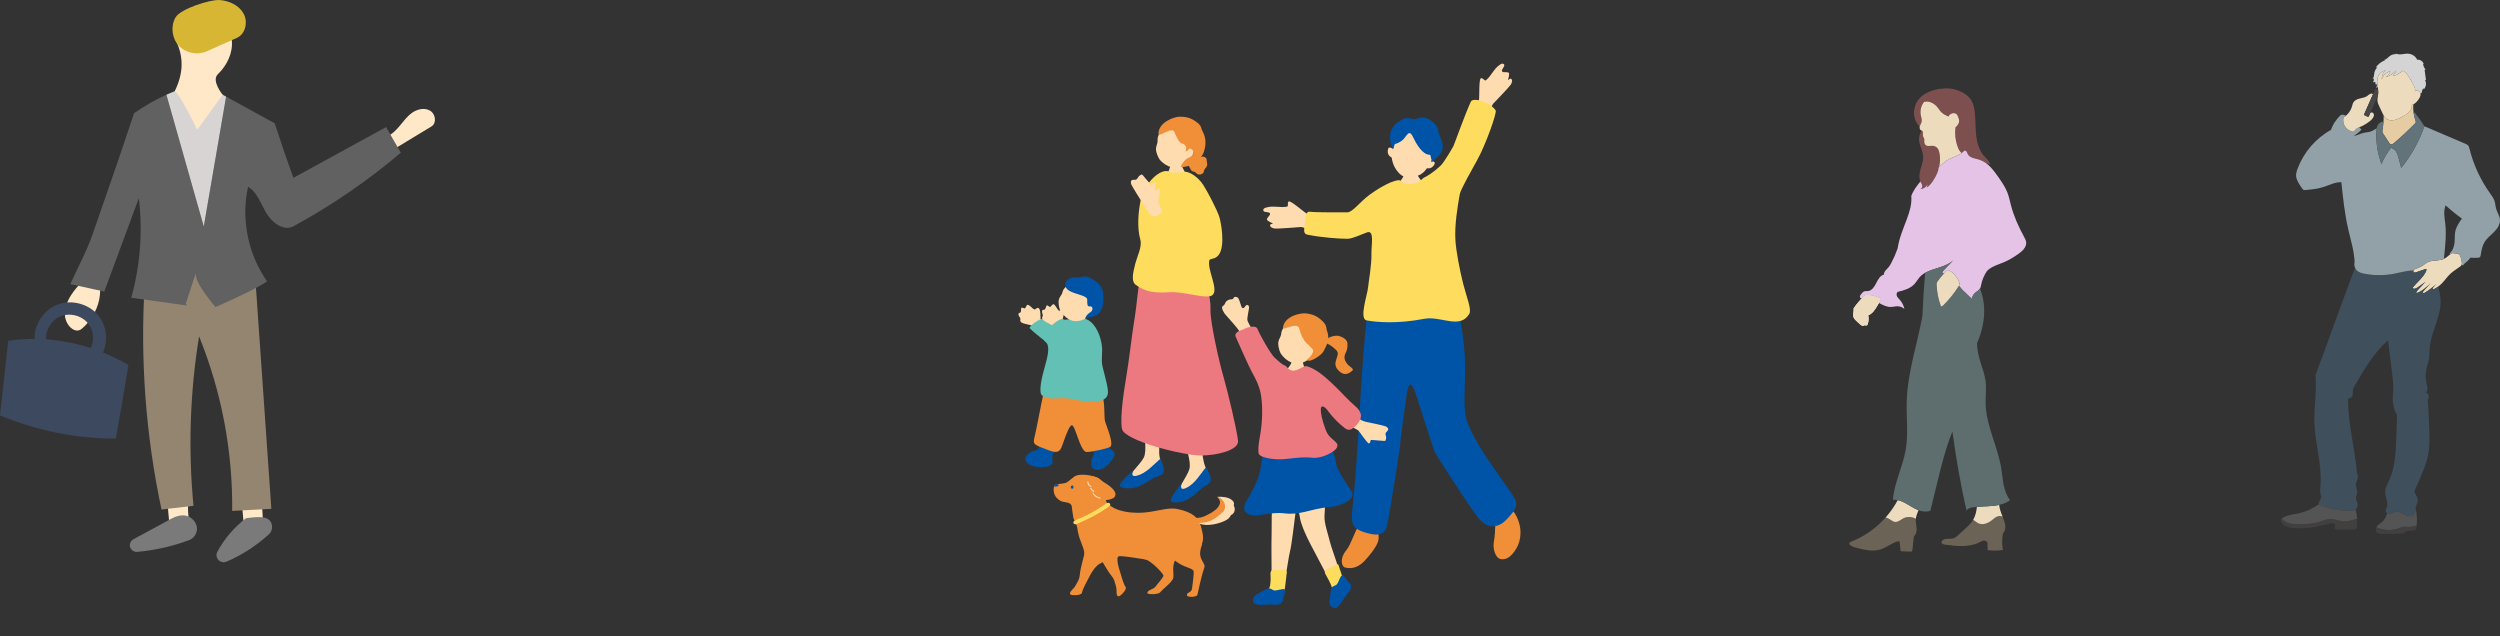 <svg width="707" height="180" viewBox="0 0 707 180" fill="none" xmlns="http://www.w3.org/2000/svg">
<rect x="0" y="0" width="707" height="180" fill="#333333" stroke="none"/>
<g clip-path="url(#clip0_324_222)">
<path d="M548.14 47.796C548.73 46.233 548.757 44.749 548.48 43.326C548.377 42.791 548.217 42.243 547.853 41.841C547.496 41.45 546.966 41.246 546.439 41.239C545.811 41.229 545.104 41.453 544.607 41.062C544.23 40.762 544.147 40.218 544.177 39.731C544.187 39.567 544.207 39.397 544.163 39.24C544.113 39.057 543.983 38.903 543.903 38.73C543.723 38.335 543.813 37.872 543.79 37.436C543.783 37.303 543.76 37.16 543.673 37.065C543.59 36.973 543.47 36.939 543.353 36.895C543.129 37.559 542.819 38.202 542.729 38.897C542.489 40.718 543.777 42.403 543.877 44.238C543.943 45.447 543.49 46.614 543.149 47.775C542.812 48.936 542.592 50.23 543.099 51.326C543.289 51.738 543.58 52.119 543.623 52.572C543.66 52.95 543.393 53.382 543.056 53.426C543.877 53.467 544.711 52.957 545.028 52.18C545.084 52.49 545.014 52.821 544.834 53.076C546.879 51.83 548.467 47.687 548.137 47.799L548.14 47.796Z" fill="#7D504F"/>
<path d="M543.056 53.423C542.989 53.423 542.923 53.423 542.856 53.409C542.926 53.432 542.989 53.432 543.056 53.423Z" fill="#EDDBBE"/>
<path d="M542.933 35.656C542.949 35.601 542.969 35.55 542.989 35.499C543.116 35.176 543.303 34.87 543.396 34.536C543.406 34.495 543.42 34.458 543.426 34.417C543.553 33.797 543.31 33.174 543.193 32.554C542.949 31.258 543.296 29.858 544.117 28.834C544.2 28.806 544.287 28.786 544.374 28.769C544.404 28.762 544.434 28.762 544.464 28.755C544.521 28.745 544.577 28.735 544.631 28.731C544.674 28.728 544.714 28.728 544.757 28.725C544.801 28.725 544.844 28.718 544.891 28.718C544.941 28.718 544.988 28.721 545.038 28.725C545.074 28.725 545.111 28.725 545.151 28.731C545.205 28.735 545.261 28.745 545.315 28.752C545.348 28.755 545.378 28.759 545.411 28.765C545.471 28.776 545.531 28.789 545.591 28.803C545.618 28.81 545.645 28.813 545.668 28.82C545.735 28.837 545.798 28.857 545.862 28.878C545.882 28.885 545.902 28.888 545.922 28.895C545.992 28.919 546.059 28.946 546.129 28.973C546.142 28.98 546.159 28.983 546.172 28.99C546.245 29.021 546.319 29.055 546.389 29.092C546.399 29.096 546.405 29.099 546.415 29.106C546.492 29.143 546.566 29.188 546.642 29.232C546.646 29.232 546.652 29.235 546.656 29.239C546.732 29.286 546.812 29.334 546.886 29.389C547.27 29.654 547.626 29.984 547.93 30.359C547.943 30.376 547.957 30.389 547.97 30.406C548.284 30.805 548.547 31.251 548.894 31.618C549.471 32.234 550.249 32.602 551.009 32.96C551.289 32.333 551.983 31.925 552.657 32C552.911 32.027 553.164 32.122 553.348 32.303C553.511 32.463 553.605 32.681 553.695 32.892C553.908 33.392 554.108 33.933 554.025 34.471C553.925 35.104 553.454 35.598 553.004 36.047C552.784 37.733 552.961 39.445 553.461 41.048C553.665 41.702 553.928 42.349 554.359 42.877C554.479 43.026 554.615 43.159 554.759 43.288C554.912 43.169 555.059 43.043 555.196 42.9C555.329 42.761 555.473 42.601 555.663 42.574C556.1 42.509 556.28 43.105 556.47 43.51C557.007 44.657 558.515 44.773 559.709 45.137C560.48 45.372 561.174 45.76 561.808 46.243C562.168 46.237 562.532 46.301 562.865 46.444C562.518 45.467 561.661 44.793 561 44.007C559.673 42.427 559.092 40.323 558.862 38.257C558.629 36.19 558.709 34.097 558.502 32.023C558.365 30.631 558.078 29.201 557.281 28.064C556.564 27.039 555.483 26.335 554.352 25.834C552.731 25.119 550.879 24.813 549.154 25.099C548.611 25.099 548.063 25.17 547.526 25.317C546.165 25.691 544.794 26.161 543.673 27.036C542.326 28.088 541.415 29.729 541.291 31.458C541.178 33.069 541.768 34.727 542.893 35.853C542.903 35.782 542.919 35.71 542.939 35.646L542.933 35.656Z" fill="#7D504F"/>
<path d="M543.243 36.844C543.386 36.919 543.563 36.939 543.673 37.062C543.76 37.16 543.783 37.3 543.79 37.433C543.813 37.868 543.72 38.331 543.903 38.726C543.983 38.9 544.113 39.05 544.163 39.237C544.207 39.397 544.187 39.564 544.177 39.727C544.147 40.214 544.23 40.759 544.607 41.058C545.104 41.45 545.811 41.225 546.439 41.235C546.962 41.246 547.493 41.45 547.853 41.838C548.217 42.236 548.377 42.784 548.48 43.322C548.757 44.745 548.73 46.23 548.14 47.792C548.207 47.612 548.267 47.431 548.32 47.254C549.241 46.413 550.155 45.569 551.222 45.001C552.38 44.384 553.731 44.078 554.759 43.292C554.615 43.162 554.482 43.029 554.358 42.88C553.928 42.352 553.664 41.705 553.461 41.052C552.961 39.452 552.784 37.736 553.004 36.05C553.451 35.601 553.925 35.108 554.025 34.474C554.111 33.936 553.908 33.395 553.694 32.895C553.604 32.684 553.508 32.466 553.347 32.306C553.164 32.125 552.91 32.03 552.657 32.003C551.986 31.931 551.289 32.336 551.009 32.963C550.252 32.605 549.471 32.238 548.894 31.622C548.547 31.25 548.287 30.808 547.97 30.41C546.996 29.177 545.481 28.415 544.117 28.83C543.296 29.851 542.949 31.254 543.193 32.551C543.309 33.17 543.553 33.797 543.426 34.413C543.336 34.852 543.066 35.227 542.932 35.652C542.799 36.078 542.852 36.636 543.243 36.844Z" fill="#EDDBBE"/>
<path d="M527.484 83.426C526.286 84.563 525.195 85.812 524.238 87.171C524.338 88.059 523.901 89.009 524.251 89.829C524.394 90.166 524.655 90.432 524.915 90.684C525.258 91.021 525.612 91.344 525.976 91.661C526.173 91.835 526.379 92.008 526.63 92.083C526.88 92.158 527.183 92.107 527.4 91.886C527.514 92.086 527.817 92.083 527.991 91.937C528.164 91.79 528.234 91.555 528.284 91.331C528.434 90.623 528.448 89.887 528.318 89.176C529.515 88.706 530.266 87.514 530.93 86.398C531.217 85.914 531.503 85.434 531.79 84.951C531.85 84.852 531.91 84.747 531.904 84.631C531.894 84.416 531.67 84.29 531.477 84.212C530.199 83.688 528.838 83.378 527.484 83.426Z" fill="#EDDBBE"/>
<path d="M527.484 83.426C526.286 84.563 525.195 85.812 524.238 87.171C524.338 88.059 523.901 89.009 524.251 89.829C524.394 90.166 524.655 90.432 524.915 90.684C525.258 91.021 525.612 91.344 525.976 91.661C526.173 91.835 526.379 92.008 526.63 92.083C526.88 92.158 527.183 92.107 527.4 91.886C527.514 92.086 527.817 92.083 527.991 91.937C528.164 91.79 528.234 91.555 528.284 91.331C528.434 90.623 528.448 89.887 528.318 89.176C529.515 88.706 530.266 87.514 530.93 86.398C531.217 85.914 531.503 85.434 531.79 84.951C531.85 84.852 531.91 84.747 531.904 84.631C531.894 84.416 531.67 84.29 531.477 84.212C530.199 83.688 528.838 83.378 527.484 83.426Z" fill="#EDDBBE"/>
<path d="M527.484 83.426C526.286 84.563 525.195 85.812 524.238 87.171C524.338 88.059 523.901 89.009 524.251 89.829C524.394 90.166 524.655 90.432 524.915 90.684C525.258 91.021 525.612 91.344 525.976 91.661C526.173 91.835 526.379 92.008 526.63 92.083C526.88 92.158 527.183 92.107 527.4 91.886C527.514 92.086 527.817 92.083 527.991 91.937C528.164 91.79 528.234 91.555 528.284 91.331C528.434 90.623 528.448 89.887 528.318 89.176C529.515 88.706 530.266 87.514 530.93 86.398C531.217 85.914 531.503 85.434 531.79 84.951C531.85 84.852 531.91 84.747 531.904 84.631C531.894 84.416 531.67 84.29 531.477 84.212C530.199 83.688 528.838 83.378 527.484 83.426Z" fill="#EDDBBE"/>
<path d="M554.132 80.423C554.148 80.355 554.162 80.29 554.162 80.219C554.162 80.287 554.145 80.355 554.132 80.423Z" fill="#EDDBBE"/>
<path d="M550.759 76.341C550.559 76.525 550.365 76.719 550.175 76.914C550.369 76.719 550.559 76.525 550.759 76.341Z" fill="#EDDBBE"/>
<path d="M566.335 146.1C565.901 145.926 565.417 145.889 564.97 146.025C564.313 146.226 563.799 146.74 563.255 147.169C562.195 148.007 560.74 148.568 559.516 148.01C558.969 147.761 558.528 147.315 558.018 147.002C557.978 147.07 557.941 147.135 557.898 147.2C557.467 147.864 556.904 148.425 556.337 148.973C555.436 149.842 554.512 150.686 553.571 151.506C553.274 151.765 552.967 152.027 552.604 152.177C551.546 152.609 550.155 152.044 549.314 152.831C549.171 152.967 549.051 153.151 549.057 153.351C549.074 153.791 549.611 153.964 550.038 154.022C553.331 154.465 556.85 154.873 559.819 153.358C560.186 153.171 560.547 152.953 560.954 152.899C561.357 152.841 561.828 152.994 561.998 153.375C562.081 153.559 562.084 153.77 562.084 153.974C562.084 154.512 562.091 155.05 562.094 155.585C563.532 155.758 564.993 155.741 566.425 155.534C566.128 154.032 566.158 152.463 566.415 150.9C566.822 150.43 567.072 149.821 567.115 149.198C567.155 148.609 567.012 148.02 566.832 147.462C566.685 147.006 566.511 146.556 566.335 146.11V146.1Z" fill="#6B6356"/>
<path d="M538.262 146.597C537.505 146.995 536.801 147.683 535.95 147.608C535.39 147.561 534.916 147.183 534.442 146.869C534.076 146.631 533.679 146.424 533.248 146.355C530.603 149.334 527.283 151.697 523.604 153.14C523.33 153.249 523.007 153.416 523 153.716C523 153.906 523.137 154.07 523.28 154.192C523.771 154.601 524.404 154.768 525.018 154.924C527.287 155.506 529.699 156.082 531.92 155.343C533.622 154.778 535.046 153.484 536.791 153.069C536.908 153.042 537.045 153.021 537.138 153.099C537.218 153.168 537.235 153.287 537.245 153.392C537.328 154.226 537.412 155.06 537.495 155.898C538.426 155.929 539.356 155.963 540.287 155.993C540.414 155.997 540.551 156 540.654 155.922C540.778 155.83 540.804 155.656 540.824 155.5C540.958 154.386 541.078 153.273 541.185 152.156C541.201 151.993 541.218 151.83 541.285 151.68C541.361 151.51 541.495 151.377 541.605 151.23C542.022 150.669 542.075 149.906 542.002 149.201C541.928 148.5 541.752 147.806 541.768 147.098C541.768 146.965 541.785 146.835 541.798 146.703C540.731 146.09 539.36 146.012 538.262 146.587V146.597Z" fill="#6B6356"/>
<path d="M540.554 143.281C539.326 142.546 538.042 141.719 536.681 141.429C535.734 143.203 534.576 144.861 533.245 146.359C533.675 146.424 534.072 146.631 534.439 146.873C534.913 147.183 535.387 147.561 535.947 147.612C536.798 147.687 537.498 146.999 538.259 146.601C539.353 146.025 540.728 146.104 541.795 146.716C541.898 145.875 542.239 145.079 542.542 144.272C541.848 144.013 541.175 143.656 540.551 143.281H540.554Z" fill="#EDDBBE"/>
<path d="M565.361 142.784C563.366 143.227 561.174 143.166 559.069 143.343C558.925 144.633 558.662 145.906 558.015 147.002C558.528 147.319 558.965 147.761 559.513 148.01C560.737 148.568 562.191 148.01 563.252 147.169C563.796 146.74 564.306 146.226 564.967 146.025C565.414 145.889 565.898 145.926 566.331 146.1C566.101 145.515 565.868 144.929 565.681 144.326C565.527 143.826 565.411 143.305 565.361 142.781V142.784Z" fill="#EDDBBE"/>
<path d="M572.983 68.45C572.917 67.898 572.64 67.401 572.376 66.915C570.845 64.116 569.521 61.178 568.707 58.08C568.386 56.858 568.143 55.609 567.686 54.434C567.105 52.947 566.195 51.619 565.291 50.308C563.816 48.17 562.161 45.893 559.706 45.144C558.512 44.779 557.004 44.664 556.467 43.516C556.277 43.111 556.097 42.516 555.66 42.58C555.469 42.607 555.329 42.767 555.192 42.907C554.138 43.996 552.547 44.293 551.219 45.004C550.152 45.573 549.241 46.417 548.317 47.258C548.264 47.438 548.204 47.615 548.137 47.796C548.467 47.683 546.879 51.826 544.834 53.072C545.011 52.817 545.084 52.487 545.028 52.177C544.707 52.957 543.877 53.464 543.056 53.423C543.393 53.375 543.66 52.947 543.623 52.569C543.58 52.116 543.29 51.734 543.099 51.323C543.099 51.323 543.099 51.316 543.096 51.312C542.132 52.514 541.111 53.77 540.514 55.408C540.718 57.638 540.044 59.847 539.266 61.941C538.279 64.6 537.105 67.221 536.651 70.248C536.164 71.64 535.577 72.995 534.893 74.295C534.653 74.751 534.399 75.204 534.069 75.596C533.528 76.229 532.755 76.753 532.765 77.659C531.68 77.934 531.083 79.082 530.576 80.096C530.066 81.111 529.342 82.224 528.228 82.316C527.934 82.34 527.63 82.285 527.344 82.357C526.866 82.472 526.533 82.895 526.239 83.293C526.099 83.484 525.949 83.698 525.976 83.936C526.009 84.222 526.233 84.352 526.516 84.403C526.833 84.069 527.153 83.742 527.487 83.426C528.841 83.378 530.202 83.688 531.48 84.212C531.674 84.29 531.897 84.416 531.907 84.631C531.914 84.747 531.854 84.852 531.794 84.951C531.65 85.193 531.504 85.438 531.36 85.68C532.481 86.285 533.609 86.861 534.836 86.81C535.43 86.786 536.014 86.609 536.608 86.612C537.325 86.619 538.035 86.895 538.569 87.382C538.369 86.428 537.919 85.53 537.278 84.805C536.958 84.44 536.578 84.103 536.414 83.647C536.277 83.262 536.374 82.762 536.678 82.541C538.419 82.125 540.241 81.615 541.441 80.277C541.949 79.712 542.312 79.027 542.809 78.452C545.158 75.732 549.695 76.13 552.437 73.57C551.439 74.571 550.459 75.592 549.501 76.634C549.358 76.791 549.208 77.029 549.338 77.199C549.394 77.274 549.491 77.305 549.581 77.332C549.631 77.349 549.681 77.369 549.731 77.386C550.065 77.029 550.405 76.678 550.766 76.345C552.253 76.746 553.124 78.04 553.838 79.272C554.008 79.565 554.182 79.882 554.168 80.226C554.162 80.437 554.082 80.634 553.978 80.825C554.302 81.203 554.629 81.591 554.959 81.979C555.853 82.83 556.747 83.681 557.641 84.532C557.731 83.902 558.041 83.31 558.502 82.881C559.002 82.418 559.689 82.125 560.003 81.513C560.143 81.237 560.193 80.92 560.253 80.614C560.533 79.184 561.124 77.819 561.905 76.654C563.186 75.313 565.08 74.854 566.772 74.132C568.166 73.536 569.467 72.733 570.718 71.868C571.896 71.054 573.167 69.897 572.997 68.457L572.983 68.45Z" fill="#E5C3E6"/>
<path d="M561.541 114.147C561.491 112.036 561.798 109.912 561.534 107.818C561.1 104.383 559.166 101.285 559.106 97.047C561.267 92.219 561.924 86.476 559.94 81.591C559.609 82.146 558.969 82.435 558.492 82.878C558.031 83.303 557.721 83.899 557.631 84.529C556.737 83.678 555.843 82.827 554.949 81.975C554.615 81.587 554.292 81.199 553.968 80.821C553.918 80.917 553.865 81.009 553.808 81.097C552.56 83.065 551.079 84.883 549.411 86.493C549.291 86.609 549.118 86.731 548.977 86.646C548.904 86.602 548.867 86.513 548.837 86.428C548.137 84.532 547.753 82.517 547.7 80.495C547.696 80.321 547.693 80.147 547.746 79.981C547.793 79.831 547.883 79.698 547.973 79.565C548.504 78.796 549.094 78.067 549.728 77.383C549.678 77.366 549.628 77.346 549.578 77.329C549.488 77.301 549.391 77.271 549.334 77.196C549.204 77.025 549.354 76.787 549.498 76.631C550.455 75.589 551.436 74.568 552.434 73.567C550.235 75.62 546.886 75.773 544.434 77.151C544.107 80.876 543.857 84.692 543.656 89.38C542.195 97.394 539.486 105.227 539.223 113.377C539.073 118.018 539.72 122.709 538.919 127.281C538.082 132.061 535.693 136.503 535.31 141.344C537.195 141.171 538.919 142.311 540.554 143.285C542.189 144.262 544.16 145.133 545.918 144.412C546.555 141.794 547.196 139.179 547.833 136.561C549.034 131.645 550.238 126.705 552.147 122.028C553.147 129.579 554.482 137.082 556.143 144.507C556.36 143.833 557.157 143.584 557.848 143.482C561.461 142.955 565.501 143.622 568.463 141.45C566.475 139.009 566.455 135.55 565.948 132.418C564.944 126.212 561.684 120.441 561.537 114.154L561.541 114.147Z" fill="#5E6D6E"/>
<path d="M553.972 80.818C554.072 80.631 554.155 80.433 554.162 80.219C554.175 79.878 554.002 79.562 553.831 79.266C553.118 78.033 552.25 76.743 550.759 76.338C550.399 76.668 550.058 77.019 549.725 77.38C549.091 78.064 548.501 78.789 547.97 79.562C547.88 79.691 547.793 79.824 547.743 79.977C547.693 80.141 547.693 80.317 547.697 80.491C547.747 82.517 548.134 84.532 548.834 86.425C548.864 86.507 548.901 86.595 548.974 86.643C549.118 86.728 549.288 86.605 549.408 86.49C551.079 84.879 552.557 83.065 553.805 81.094C553.861 81.005 553.915 80.913 553.965 80.818H553.972Z" fill="#EDDBBE"/>
</g>
<g clip-path="url(#clip1_324_222)">
<path d="M47.254 141.051C47.518 143.99 47.787 146.929 48.05 149.869C48.187 151.401 50.422 151.987 51.681 151.098C52.941 150.208 53.331 148.509 53.321 146.971C53.31 145.434 53.004 143.88 53.284 142.369C53.473 141.349 52.92 140.24 51.987 139.77C51.059 139.299 49.826 139.503 47.249 141.051H47.254Z" fill="#FFE8C7"/>
<path d="M68.236 140.538C68.499 143.478 68.768 146.417 69.031 149.356C69.168 150.888 71.403 151.474 72.663 150.585C73.922 149.691 74.312 147.996 74.302 146.459C74.291 144.921 73.986 143.368 74.265 141.856C74.454 140.836 73.901 139.728 72.968 139.257C72.035 138.786 70.807 138.99 68.23 140.538H68.236Z" fill="#FFE8C7"/>
<path d="M48.535 146.647C44.925 148.603 41.315 150.559 37.704 152.515C36.94 152.928 36.539 153.901 36.792 154.727C37.045 155.553 37.92 156.139 38.79 156.066C43.818 155.621 48.783 154.497 53.51 152.74C55.06 152.165 56.019 150.345 55.618 148.749C55.218 147.154 52.93 144.273 48.54 146.652L48.535 146.647Z" fill="#7A7A7A"/>
<path d="M69.569 146.553C66.228 149.1 63.445 152.358 61.463 156.045C61.068 156.777 61.194 157.75 61.764 158.357C62.333 158.963 63.297 159.167 64.061 158.838C68.468 156.939 72.552 154.298 76.083 151.066C77.116 150.12 77.243 148.352 76.347 147.275C75.451 146.197 73.685 145.972 69.569 146.553Z" fill="#7A7A7A"/>
<path d="M40.94 80.07C39.602 101.492 41.198 123.097 45.678 144.095C48.693 143.744 51.708 143.389 54.722 143.038C53.188 127.092 53.721 110.948 56.303 95.132C62.649 110.759 65.848 127.636 65.658 144.487C69.353 144.288 73.042 144.09 76.737 143.896C75.198 121.742 73.659 99.588 72.114 77.434C67.123 78.794 62.095 75.954 57.231 74.213C52.366 72.471 41.493 71.19 40.935 80.075L40.94 80.07Z" fill="#948570"/>
<path d="M25.925 74.955C25.066 77.649 23.169 79.552 21.503 81.566C19.838 83.579 18.257 86.121 18.352 89.024C18.446 91.926 21.171 94.599 23.1 92.998C27.949 88.966 30.51 81.017 25.925 74.955Z" fill="#FFE8C7"/>
<path d="M108.686 38.843C110.42 38.398 111.785 37.08 112.933 35.715C114.082 34.35 115.136 32.86 116.607 31.845C118.077 30.83 120.128 30.386 121.661 31.317C123.195 32.248 123.548 34.826 122.02 35.757C118.146 38.105 114.272 40.453 110.398 42.797C109.724 43.204 108.744 43 108.29 42.362C107.837 41.719 107.979 40.736 108.686 38.843Z" fill="#FFE8C7"/>
<path d="M56.82 23.435C56.077 23.613 55.344 23.812 54.612 24.021L57.157 23.618C57.041 23.556 56.931 23.493 56.815 23.43L56.82 23.435Z" fill="#8F8F8F"/>
<path d="M109.186 35.935C100.453 40.72 91.715 45.5 82.982 50.286C80.969 44.826 79.324 39.847 77.685 34.868C73.126 32.347 68.541 29.837 63.945 27.326L57.626 64.056L47.054 26.788C43.844 28.236 40.782 29.988 37.915 32.018C34.083 43.581 30.094 55.029 26.104 66.478C24.507 71.059 22.009 75.63 19.885 80.347C23.089 81.048 26.294 81.749 29.493 82.45C32.75 73.648 36.002 64.841 39.259 56.039C40.397 65.442 39.665 75.07 37.119 84.202C42.4 84.939 47.681 85.671 52.962 86.409C52.64 85.928 52.588 85.928 52.53 85.928C53.473 83.041 54.416 80.154 55.36 77.267C55.007 80.107 60.941 86.827 60.941 86.827C60.941 86.827 71.867 82.141 75.53 79.568C70.138 71.896 68.141 61.964 70.149 52.827C72.599 54.187 73.711 57.513 75.308 60.243C76.905 62.968 80.247 65.494 83.035 63.972C93.823 58.094 103.995 51.117 113.35 43.184C111.958 40.767 110.572 38.351 109.181 35.935H109.186Z" fill="#616161"/>
<path d="M63.946 27.326C61.684 26.092 59.423 24.852 57.163 23.618L54.617 24.021C52.029 24.758 49.499 25.684 47.054 26.788L57.626 64.056L63.946 27.326Z" fill="#D9D4D4"/>
<path d="M49.684 11.318C52.077 16.276 51.829 20.846 49.41 25.794C51.17 26.877 55.761 36.735 55.761 36.735L62.965 26.793C62.965 26.793 59.682 22.823 61.616 20.977C64.198 18.509 65.895 14.973 65.569 11.433C65.242 7.892 62.607 4.513 59.086 3.844C55.566 3.175 51.592 5.774 49.684 11.318Z" fill="#FFE8C7"/>
<path d="M49.615 4.958C48.214 7.442 48.603 10.8 50.538 12.902C52.472 15.005 55.808 15.69 58.428 14.524C61.279 13.253 64.135 11.982 66.987 10.716C69.443 9.623 70.175 6.187 68.889 3.844C67.603 1.501 64.857 0.235 62.18 0.016C59.503 -0.204 51.023 2.479 49.615 4.963V4.958Z" fill="#D6B633"/>
<path d="M2.34 96.351C1.56 103.401 0.775 110.451 0 117.485C10.493 121.805 21.561 124.075 32.755 124.022C33.983 117.114 35.211 110.205 36.334 103.181C26.052 97.339 14.557 94.641 2.34 96.351Z" fill="#3D495E"/>
<path d="M9.787 96.215C9.497 91.931 12.296 87.622 16.343 86.111C20.391 84.599 25.361 86.016 27.98 89.426C30.605 92.836 30.668 97.967 28.133 101.445C27.032 101.267 25.93 101.084 24.297 100.357C26.558 98.207 26.958 94.4 25.198 91.837C23.432 89.269 19.717 88.255 16.876 89.557C14.035 90.859 12.412 94.337 13.245 97.329C11.384 97.141 9.84 96.999 9.787 96.215Z" fill="#3D495E"/>
</g>
<g clip-path="url(#clip2_324_222)">
<path d="M682.47 29.522C682.341 29.592 682.209 29.655 682.073 29.708C682.153 30.467 681.77 31.216 681.233 31.755C680.696 32.294 680.013 32.661 679.344 33.018C678.623 33.403 677.891 33.792 677.093 33.96C676.274 34.135 675.346 34.04 674.712 33.487C674.458 33.267 674.269 32.987 674.102 32.689C674.109 34.047 674.005 35.405 673.778 36.742C673.743 36.948 673.705 37.162 673.75 37.364C673.792 37.553 673.9 37.721 674.008 37.882C674.562 38.726 675.116 39.566 675.671 40.409C675.768 40.559 675.876 40.713 676.037 40.79C676.371 40.948 676.748 40.696 677.026 40.455C679.097 38.687 681.09 36.833 683.007 34.894C683.07 34.831 683.133 34.768 683.167 34.684C683.234 34.523 683.174 34.341 683.115 34.177C682.592 32.689 682.376 31.094 682.477 29.519L682.47 29.522Z" fill="#E6CCA3"/>
<path d="M693.435 71.571C692.658 72.037 692.052 72.761 691.243 73.163C690.089 73.741 688.72 73.587 687.458 73.849C687.085 73.926 686.716 74.042 686.385 74.231C686.05 74.416 685.757 74.671 685.447 74.899C684.872 75.319 684.231 75.651 683.558 75.879C683.157 76.015 682.69 76.155 682.53 76.547C682.457 76.722 682.484 76.967 682.655 77.051C682.725 77.086 682.805 77.09 682.882 77.083C683.07 77.069 683.255 77.006 683.432 76.943C684.311 76.635 685.189 76.327 686.071 76.036C686.256 76.155 686.2 76.442 686.113 76.645C685.325 78.444 683.669 79.679 682.418 81.191C682.352 81.271 682.279 81.376 682.314 81.478C682.342 81.558 682.429 81.604 682.509 81.625C682.941 81.747 683.384 81.502 683.76 81.254C684.509 80.76 685.231 80.222 685.942 79.669C685.196 80.47 684.447 81.271 683.701 82.076C683.485 82.307 683.251 82.619 683.373 82.912C684.949 82.391 686.21 81.215 687.416 80.071C686.743 80.795 686.074 81.523 685.402 82.248C685.248 82.412 685.098 82.678 685.255 82.832C685.391 82.965 685.614 82.874 685.775 82.773C686.9 82.076 687.956 81.264 688.918 80.351C688.643 80.662 688.364 80.974 688.089 81.285C687.977 81.411 687.862 81.59 687.96 81.726C688.061 81.87 688.281 81.807 688.434 81.726C689.183 81.331 689.873 80.823 690.476 80.225C691.372 79.336 692.066 78.258 692.989 77.397C693.773 76.666 694.704 76.11 695.575 75.483C695.823 75.305 696.081 75.102 696.182 74.815C696.265 74.573 696.23 74.308 696.189 74.059C696.119 73.671 696.035 73.286 695.931 72.908C695.837 72.561 695.715 72.197 695.443 71.963C695.122 71.686 694.669 71.651 693.439 71.578L693.435 71.571Z" fill="#EDDBBE"/>
<path d="M686.921 101.33C687.075 100.353 687.036 99.36 687.116 98.373C687.524 93.369 690.901 88.694 690.096 83.738C689.957 82.881 689.692 82.045 689.553 81.187C689.546 81.135 689.539 81.082 689.532 81.03C689.183 81.289 688.814 81.523 688.43 81.726C688.277 81.807 688.057 81.87 687.956 81.726C687.859 81.59 687.977 81.408 688.085 81.285C688.361 80.974 688.639 80.662 688.915 80.351C687.953 81.264 686.9 82.076 685.771 82.772C685.611 82.871 685.388 82.962 685.252 82.832C685.091 82.675 685.245 82.412 685.398 82.248C686.071 81.523 686.74 80.795 687.413 80.071C686.207 81.215 684.945 82.388 683.37 82.912C683.248 82.619 683.481 82.307 683.697 82.076C684.443 81.275 685.193 80.474 685.938 79.669C685.227 80.222 684.506 80.76 683.757 81.254C683.38 81.502 682.938 81.747 682.505 81.625C682.425 81.6 682.338 81.558 682.31 81.478C682.275 81.376 682.349 81.275 682.415 81.191C683.6 79.763 685.144 78.577 685.973 76.932C686.019 76.838 686.067 76.747 686.109 76.649C686.2 76.446 686.252 76.162 686.067 76.04C685.471 76.236 684.879 76.442 684.283 76.649C683.997 76.747 683.711 76.848 683.425 76.946C683.248 77.009 683.063 77.072 682.875 77.086C682.798 77.093 682.718 77.086 682.648 77.055C682.477 76.967 682.45 76.726 682.523 76.551C682.53 76.53 682.544 76.516 682.554 76.495C680.623 76.505 678.724 77.111 676.81 77.46C674.109 77.954 671.318 77.936 668.627 77.401C667.94 77.264 667.236 77.086 666.696 76.645C666.389 76.393 666.156 76.061 666.006 75.693C662.214 85.716 658.669 95.839 654.829 106.047C655.229 110.656 654.341 115.285 654.525 119.908C654.759 125.71 656.683 131.421 656.226 137.212C656.167 137.954 656.069 138.703 656.205 139.435C656.303 139.966 656.519 140.526 656.327 141.03C656.115 141.59 655.439 142.161 655.808 142.629C655.913 142.762 656.076 142.829 656.233 142.888C659.07 143.97 662.088 144.565 665.128 144.453C666.03 144.481 666.856 143.606 666.783 142.703C666.727 142.035 666.26 141.436 666.274 140.764C666.285 140.274 666.546 139.823 666.598 139.337C666.686 138.532 666.191 137.758 666.246 136.953C666.285 136.397 666.585 135.893 666.738 135.354C666.891 134.815 666.846 134.133 666.557 133.794C665.982 126.732 663.971 119.8 664.03 112.706C664.507 112.748 664.999 112.468 665.208 112.034C665.473 111.481 665.284 110.82 665.406 110.218C665.483 109.854 665.671 109.525 665.856 109.203C668.543 104.539 671.3 99.783 675.336 96.228C675.709 99.244 676.082 102.257 676.455 105.274C676.664 106.971 676.873 108.675 676.8 110.386C676.755 111.394 676.612 112.398 676.671 113.406C676.758 114.872 677.284 116.307 677.894 117.521C677.814 119.712 677.734 121.903 677.657 124.093C677.511 128.1 677.337 132.233 675.646 135.865C675.151 136.925 674.521 137.986 674.514 139.158C674.507 140.673 675.559 142.217 674.967 143.613C674.841 143.91 674.639 144.197 674.67 144.519C674.719 145.09 675.448 145.338 676.005 145.223C676.563 145.107 677.061 144.771 677.629 144.705C678.508 144.607 679.302 145.167 680.08 145.579C680.86 145.996 681.909 146.248 682.554 145.639C683.209 145.02 683.007 143.945 683.269 143.084C683.387 142.689 683.61 142.332 683.701 141.93C683.913 140.988 683.366 140.057 682.721 139.092C683.126 138.164 683.534 137.237 683.938 136.31C685.14 133.556 686.357 130.763 686.817 127.792C687.155 125.615 687.075 123.4 686.994 121.199C686.897 118.491 686.799 115.779 686.559 113.028C687.183 112.409 686.817 111.139 685.959 110.953C686.667 110.726 686.534 109.7 686.339 108.979C685.931 107.496 685.879 105.91 686.186 104.402C686.395 103.37 686.768 102.376 686.932 101.337L686.921 101.33Z" fill="#3F4F5C"/>
<path d="M706.993 62.175C706.92 61.066 706.219 60.104 705.913 59.036C705.7 58.291 705.679 57.5 705.428 56.769C705.167 56.002 704.668 55.348 704.198 54.69C701.486 50.897 699.496 46.586 698.367 42.057C698.287 41.735 698.207 41.403 697.991 41.151C697.781 40.906 697.475 40.773 697.182 40.647C693.331 38.999 689.483 37.351 685.614 35.699C684.129 39.944 681.899 44.013 679.062 47.495C678.842 46.648 678.623 45.802 678.4 44.958C678.149 43.989 677.856 42.953 677.173 42.348C676.856 42.145 676.539 41.942 676.221 41.735C675.075 43.163 674.141 44.759 673.457 46.456C672.935 44.745 672.405 43.023 672.206 41.245C672.056 39.923 672.091 38.586 671.955 37.263C671.927 36.976 671.889 36.686 671.917 36.399C671.342 36.777 670.746 37.137 670.08 37.302C669.571 37.428 669.042 37.435 668.529 37.543C667.529 37.753 666.623 38.351 665.602 38.432C666.435 37.97 667.187 37.365 667.818 36.651C667.571 36.472 667.397 36.22 667.233 35.958C666.78 36.147 666.344 36.364 666.03 36.735C665.863 36.931 665.713 37.183 665.459 37.225C665.351 37.242 665.239 37.218 665.131 37.186C663.556 36.738 662.329 35.255 662.733 33.204C662.984 33.057 663.218 32.882 663.437 32.696C662.988 32.563 662.545 32.315 662.116 32.476C661.911 32.553 661.75 32.714 661.601 32.871C660.583 33.949 659.725 35.184 659.196 36.735C654.891 39.118 651.479 43.083 649.757 47.705C649.489 48.423 649.259 49.185 649.35 49.948C649.419 50.522 649.667 51.058 649.942 51.569C650.28 52.191 650.664 52.786 651.089 53.35C651.2 53.497 651.322 53.647 651.493 53.714C651.643 53.773 651.81 53.759 651.971 53.745C653.56 53.598 655.16 53.451 656.693 53C658.572 52.447 660.342 51.446 662.134 51.52C662.604 55.988 663.075 60.471 664.082 64.849C664.79 67.925 665.765 70.98 665.887 74.143C665.643 75.039 665.971 76.064 666.689 76.645C667.233 77.086 667.937 77.268 668.62 77.401C671.314 77.933 674.106 77.954 676.803 77.46C678.717 77.111 680.616 76.505 682.547 76.495C682.728 76.145 683.164 76.008 683.547 75.879C684.224 75.651 684.861 75.319 685.436 74.899C685.747 74.671 686.039 74.419 686.374 74.231C686.709 74.045 687.075 73.93 687.447 73.849C688.667 73.594 689.988 73.73 691.118 73.216C691.184 72.726 691.233 72.236 691.285 71.746C691.564 68.985 691.846 66.203 691.543 63.442C691.348 61.643 690.915 59.743 691.63 58.081C693.09 59.414 694.627 60.66 696.227 61.811C695.453 62.914 694.662 64.051 694.373 65.367C694.139 66.434 694.254 67.547 694.143 68.635C694.035 69.723 693.623 70.882 692.794 71.617C692.804 71.736 692.829 71.844 692.864 71.953C693.045 71.812 693.23 71.68 693.425 71.561C694.652 71.634 695.108 71.669 695.429 71.945C695.701 72.18 695.823 72.54 695.917 72.89C696.021 73.272 696.105 73.653 696.175 74.042C696.22 74.294 696.255 74.559 696.168 74.797C696.161 74.811 696.154 74.826 696.147 74.84C696.269 74.923 696.387 75.011 696.509 75.095C697.049 74.234 698.175 73.807 698.559 72.869C699.273 72.918 699.988 72.925 700.702 72.89C700.925 72.88 701.173 72.855 701.329 72.694C701.462 72.561 701.5 72.365 701.532 72.18C701.751 70.924 701.946 69.629 702.591 68.53C703.264 67.386 704.355 66.567 705.292 65.629C706.23 64.691 707.066 63.484 706.983 62.158L706.993 62.175Z" fill="#92A1A8"/>
<path d="M671.959 37.26C672.095 38.582 672.06 39.919 672.21 41.242C672.412 43.02 672.938 44.745 673.461 46.452C674.144 44.755 675.082 43.156 676.225 41.732C676.542 41.935 676.859 42.138 677.176 42.344C677.856 42.95 678.149 43.982 678.403 44.955C678.623 45.801 678.842 46.648 679.065 47.492C681.902 44.01 684.129 39.94 685.618 35.695C685.618 35.695 685.611 35.695 685.607 35.692C684.687 34.194 683.648 32.77 682.505 31.437C682.596 32.371 682.795 33.295 683.108 34.18C683.167 34.345 683.227 34.526 683.161 34.688C683.126 34.768 683.063 34.834 683 34.898C681.087 36.833 679.09 38.691 677.019 40.458C676.737 40.699 676.364 40.951 676.03 40.794C675.869 40.717 675.761 40.563 675.664 40.413C675.109 39.569 674.555 38.729 674.001 37.886C673.893 37.725 673.785 37.557 673.743 37.368C673.698 37.165 673.736 36.952 673.771 36.745C673.9 35.968 673.987 35.184 674.039 34.401C673.433 34.439 672.457 34.715 672.095 36.28C672.035 36.318 671.976 36.357 671.917 36.399C671.889 36.682 671.924 36.976 671.955 37.263L671.959 37.26Z" fill="#63737A"/>
<path d="M678.692 149.317C679.083 149.166 679.473 148.981 679.891 148.956C680.177 148.939 680.466 148.995 680.752 149.019C681.658 149.103 682.558 148.886 683.432 148.617C683.617 147 683.516 145.349 683.126 143.767C683.042 144.46 683.032 145.174 682.544 145.635C681.902 146.244 680.85 145.992 680.069 145.576C679.288 145.16 678.494 144.6 677.619 144.701C677.054 144.764 676.552 145.1 675.995 145.219C675.705 145.279 675.367 145.237 675.106 145.107C674.838 146.013 674.451 146.867 673.768 147.504C673.318 147.924 672.757 148.221 672.342 148.676C672.213 148.816 672.105 148.984 672.021 149.159C674.109 150.076 676.563 150.15 678.692 149.32V149.317Z" fill="#545454"/>
<path d="M680.752 149.016C680.466 148.991 680.181 148.935 679.891 148.953C679.473 148.981 679.083 149.163 678.692 149.313C676.563 150.139 674.113 150.069 672.021 149.152C671.833 149.548 671.781 149.996 672.004 150.36C672.342 150.909 673.095 150.983 673.74 150.993C675.364 151.014 676.988 150.993 678.609 150.941C678.971 150.927 679.341 150.913 679.672 150.766C679.971 150.633 680.222 150.405 680.519 150.272C681.39 149.884 682.571 150.349 683.269 149.695C683.338 149.338 683.391 148.977 683.432 148.617C682.554 148.886 681.658 149.1 680.752 149.019V149.016Z" fill="#423F3F"/>
<path d="M662.04 147.343C661.071 147.186 660.137 146.78 659.157 146.762C657.92 146.738 656.763 147.326 655.574 147.676C653.999 148.137 652.336 148.183 650.695 148.221C649.594 148.246 648.475 148.263 647.412 147.97C646.593 147.742 645.805 147.294 645.272 146.643C645.178 146.717 645.094 146.804 645.045 146.913C644.937 147.151 645.035 147.431 645.164 147.658C645.878 148.893 647.467 149.278 648.886 149.38C652.204 149.621 655.526 148.991 658.728 148.092C659.025 148.008 659.328 147.924 659.631 147.963C659.934 148.001 660.241 148.197 660.307 148.498C660.398 148.904 660.081 149.453 660.429 149.674C660.534 149.74 660.666 149.744 660.788 149.744C662.392 149.744 663.991 149.751 665.595 149.751C665.755 149.751 665.922 149.751 666.072 149.691C666.64 149.46 666.57 148.638 666.473 148.033C666.644 147.595 666.651 147.123 666.609 146.65C665.124 147.21 663.587 147.599 662.04 147.347V147.343Z" fill="#423F3F"/>
<path d="M666.131 144.092C665.846 144.32 665.49 144.46 665.124 144.449C662.085 144.561 659.067 143.966 656.23 142.885C656.073 142.825 655.909 142.759 655.805 142.626C655.791 142.609 655.784 142.595 655.773 142.577C654.051 143.84 652.068 144.743 649.981 145.188C648.398 145.524 646.687 145.632 645.366 146.57C645.335 146.591 645.303 146.615 645.272 146.64C645.805 147.291 646.593 147.739 647.412 147.966C648.475 148.26 649.594 148.243 650.695 148.218C652.337 148.183 653.999 148.138 655.575 147.672C656.763 147.322 657.92 146.734 659.157 146.759C660.14 146.78 661.071 147.186 662.04 147.34C663.584 147.588 665.124 147.2 666.609 146.643C666.592 146.454 666.567 146.265 666.543 146.076C666.452 145.405 666.358 144.726 666.135 144.089L666.131 144.092Z" fill="#545454"/>
<path d="M686.092 22.828C685.977 21.792 685.837 20.764 685.673 19.735C685.774 19.721 685.876 19.707 685.973 19.693C685.579 19.227 685.318 18.653 685.224 18.052L685.454 18.198C685.276 17.373 684.398 16.764 683.568 16.893C683.108 15.826 682.007 15.196 680.878 15.175C680.278 15.165 679.689 15.308 679.09 15.36C678.494 15.413 677.849 15.36 677.368 15C677.504 15.105 677.643 15.21 677.779 15.315C677.082 15.238 676.361 15.441 675.8 15.868C675.277 16.267 674.845 16.876 674.193 16.949C674.301 16.97 674.409 16.995 674.517 17.016C673.45 17.422 672.513 18.153 671.858 19.091C672.014 19.08 672.175 19.07 672.332 19.059C671.886 19.441 671.575 19.98 671.471 20.557C671.359 21.187 671.412 21.981 670.861 22.303C671 22.261 671.14 22.219 671.279 22.177C671.394 22.562 671.286 23.003 671.011 23.294C671.255 23.241 671.499 23.185 671.739 23.133C671.704 23.472 671.805 23.825 672.014 24.095C672.004 23.927 672.056 23.759 672.161 23.63C672.286 24.032 672.189 24.497 671.913 24.812C672.105 24.781 672.276 24.704 672.433 24.602C672.304 23.717 672.168 22.839 672.405 21.988C672.778 20.659 673.754 20.127 674.646 19.822C674.388 20.064 674.158 20.323 673.984 20.631C673.653 21.215 673.572 21.908 673.499 22.576C673.83 21.407 674.806 20.442 675.977 20.13C675.705 20.82 675.235 21.428 674.632 21.862C675.761 21.456 676.803 20.795 677.654 19.945C677.431 20.477 677.093 20.959 676.667 21.351C677.225 21.432 677.772 21.173 678.257 20.883C678.703 20.613 679.128 20.312 679.543 19.994C679.543 19.994 679.543 19.994 679.546 19.994C680.33 20.407 680.878 21.159 681.362 21.904C682.143 23.108 682.854 24.392 683.143 25.799C683.422 25.537 683.903 25.582 684.182 25.841C684.345 25.992 684.447 26.198 684.492 26.419C684.492 26.419 684.499 26.415 684.499 26.412C684.558 26.363 684.621 26.31 684.697 26.31C684.75 26.31 684.799 26.355 684.809 26.401C684.872 25.894 685.022 25.393 685.262 24.942C685.328 25.05 685.395 25.155 685.457 25.264C686.116 24.574 686.252 23.437 685.771 22.608C685.91 22.555 686.085 22.671 686.088 22.821L686.092 22.828Z" fill="#D4D4D4"/>
<path d="M684.45 26.271C684.45 26.271 684.447 26.258 684.443 26.254C684.429 26.212 684.408 26.17 684.391 26.131C684.387 26.121 684.38 26.111 684.377 26.1C684.356 26.065 684.335 26.03 684.311 25.995C684.304 25.985 684.297 25.974 684.29 25.964C684.258 25.922 684.224 25.883 684.185 25.848C684.046 25.719 683.854 25.642 683.666 25.631C683.572 25.624 683.478 25.635 683.387 25.666C683.342 25.68 683.3 25.698 683.262 25.722C683.22 25.747 683.185 25.775 683.15 25.806C682.969 24.928 682.624 24.095 682.199 23.304C681.944 22.828 681.662 22.366 681.369 21.915C681.129 21.54 680.871 21.166 680.574 20.834C680.355 20.585 680.111 20.358 679.839 20.172C679.748 20.109 679.654 20.053 679.557 20.001C679.557 20.001 679.557 20.001 679.553 20.001C679.138 20.319 678.713 20.62 678.267 20.89C677.783 21.18 677.236 21.439 676.678 21.358C677.103 20.966 677.441 20.487 677.664 19.952C676.814 20.802 675.772 21.463 674.642 21.869C675.242 21.439 675.716 20.83 675.988 20.137C674.817 20.449 673.841 21.414 673.51 22.583C673.583 21.915 673.663 21.222 673.994 20.637C674.168 20.33 674.398 20.071 674.656 19.829C674.395 19.917 674.127 20.025 673.869 20.169C673.848 20.179 673.827 20.19 673.806 20.204C673.775 20.221 673.743 20.242 673.712 20.263C673.687 20.277 673.663 20.295 673.635 20.309C673.607 20.326 673.576 20.347 673.548 20.368C673.52 20.386 673.496 20.407 673.468 20.424C673.44 20.445 673.416 20.466 673.388 20.487C673.36 20.508 673.332 20.532 673.308 20.553C673.283 20.575 673.259 20.599 673.234 20.62C673.206 20.645 673.182 20.669 673.154 20.697C673.13 20.721 673.109 20.742 673.085 20.767C673.06 20.795 673.032 20.823 673.008 20.855C672.987 20.879 672.966 20.904 672.945 20.931C672.921 20.963 672.896 20.994 672.872 21.029C672.851 21.057 672.834 21.082 672.816 21.11C672.792 21.145 672.771 21.183 672.746 21.218C672.729 21.246 672.712 21.274 672.698 21.302C672.673 21.344 672.652 21.386 672.631 21.428C672.617 21.456 672.604 21.484 672.59 21.512C672.569 21.561 672.548 21.614 672.527 21.666C672.516 21.691 672.506 21.719 672.495 21.743C672.468 21.824 672.44 21.908 672.415 21.992C672.387 22.09 672.367 22.191 672.349 22.289C672.342 22.321 672.339 22.356 672.335 22.387C672.325 22.454 672.314 22.524 672.307 22.59C672.304 22.629 672.3 22.667 672.297 22.702C672.293 22.765 672.29 22.832 672.286 22.895C672.286 22.933 672.286 22.972 672.286 23.01C672.286 23.077 672.286 23.143 672.29 23.21C672.29 23.245 672.29 23.28 672.293 23.314C672.297 23.398 672.304 23.483 672.311 23.563C672.311 23.581 672.311 23.598 672.314 23.616C672.325 23.717 672.335 23.819 672.349 23.92C672.353 23.962 672.36 24.004 672.367 24.046C672.374 24.105 672.384 24.168 672.391 24.228C672.401 24.294 672.408 24.361 672.419 24.427C672.426 24.476 672.433 24.525 672.44 24.574C672.527 25.183 672.614 25.796 672.569 26.401C672.516 27.125 672.279 27.843 672.353 28.564C672.412 29.127 672.656 29.652 672.9 30.163C673.206 30.807 673.51 31.454 673.816 32.102C674.053 32.605 674.304 33.123 674.723 33.487C675.357 34.037 676.284 34.131 677.103 33.96C677.901 33.792 678.633 33.4 679.355 33.018C680.024 32.661 680.707 32.294 681.244 31.755C681.78 31.216 682.164 30.467 682.084 29.708C682.93 29.396 683.593 28.711 684.081 27.948C684.286 27.626 684.467 27.276 684.52 26.898C684.541 26.74 684.537 26.576 684.502 26.422C684.492 26.369 684.478 26.32 684.461 26.268L684.45 26.271Z" fill="#EDDBBE"/>
<path d="M670.631 31.804C670.533 31.825 670.432 31.874 670.335 31.923L669.923 32.854C669.861 32.994 669.697 33.057 669.557 32.994L668.742 32.633C668.603 32.57 668.54 32.406 668.603 32.266L671.094 26.621C671.049 26.583 670.997 26.548 670.941 26.523C670.673 26.404 670.352 26.492 670.101 26.642C669.85 26.793 669.641 27.006 669.397 27.174C668.812 27.58 668.076 27.685 667.386 27.853C666.693 28.018 665.964 28.291 665.577 28.892C665.337 29.264 665.26 29.711 665.135 30.135C664.755 31.409 663.887 32.528 662.747 33.204C662.339 35.251 663.566 36.738 665.145 37.186C665.253 37.218 665.365 37.242 665.473 37.225C665.727 37.183 665.877 36.931 666.044 36.735C666.546 36.14 667.362 35.94 668.069 35.615C668.582 35.377 669.052 35.059 669.519 34.743C670.178 34.299 670.864 33.82 671.199 33.099C671.321 32.833 671.391 32.528 671.3 32.252C671.21 31.976 670.92 31.752 670.638 31.811L670.631 31.804Z" fill="#EDDBBE"/>
<path d="M672.555 26.408C672.579 26.062 672.562 25.712 672.523 25.362L672.046 25.148C671.907 25.085 671.743 25.148 671.68 25.288L668.602 32.266C668.54 32.406 668.602 32.57 668.742 32.633L669.557 32.994C669.697 33.057 669.861 32.994 669.923 32.854L672.464 27.094C672.503 26.866 672.537 26.639 672.555 26.408Z" fill="#474747"/>
</g>
<g clip-path="url(#clip3_324_222)">
<path d="M371.869 65.511C371.253 65.256 368.353 64.174 367.91 64.202C366.761 64.285 361.267 64.726 360.526 64.636C359.786 64.546 359.128 64.202 359.184 63.651C359.218 63.293 359.883 63.362 359.931 63.21C359.952 63.059 359.557 63.045 359.225 62.838C358.505 62.397 358.007 62.28 358.464 61.598C358.921 60.923 359.405 60.648 359.059 60.234C358.72 59.828 357.267 60.172 357.253 59.449C357.239 58.733 358.215 58.664 359.004 58.491C359.606 58.361 361.419 58.491 362.713 58.56C363.239 58.553 363.869 58.457 364.007 58.422C364.478 58.305 363.931 57.341 364.436 56.976C364.941 56.611 368.706 59.904 369.44 60.358C369.613 60.468 372.471 61.178 373.377 61.536C374.492 61.977 374.575 66.62 371.869 65.497V65.511Z" fill="#FFDBB0"/>
<path d="M397.654 47.215C397.834 47.215 400.145 47.421 400.367 47.407C400.45 47.779 400.713 49.144 400.927 49.605C401.142 50.067 402.402 52.023 403.73 52.705C407.336 55.405 392 54.241 394.561 52.829C395.592 51.968 396.983 50.053 397.197 49.157C397.357 48.503 397.654 47.463 397.661 47.215H397.654Z" fill="#FFDBB0"/>
<path d="M417.875 40.794C420.554 36.902 419.91 36.041 420.747 33.245C420.934 32.611 421.931 29.69 422.235 29.366C423.024 28.533 426.844 24.579 427.246 23.945C427.647 23.318 427.792 22.595 427.329 22.285C427.031 22.085 426.664 22.636 426.512 22.581C426.381 22.505 426.616 22.188 426.671 21.802C426.782 20.969 427.004 20.508 426.187 20.432C425.37 20.356 424.851 20.549 424.747 20.032C424.644 19.509 425.834 18.606 425.28 18.145C424.727 17.683 424.062 18.393 423.426 18.889C422.941 19.267 421.903 20.755 421.135 21.796C420.796 22.202 420.325 22.622 420.208 22.705C419.813 22.994 419.412 21.961 418.81 22.119C418.208 22.278 418.388 27.265 418.284 28.113C418.256 28.319 415.059 34.774 414.761 35.697C414.395 36.834 417.82 40.856 417.875 40.781V40.794Z" fill="#FFDBB0"/>
<path d="M384.048 149.083C383.114 150.296 382.021 154.064 380.74 155.6C378.803 157.915 379.377 160.222 380.36 160.484C382.512 161.056 384.325 160.215 385.758 158.755C387.031 157.453 389.37 154.642 389.785 152.913C390.014 151.963 389.82 150.254 389.606 149.414C389.467 146.163 387.834 146.39 384.048 149.083Z" fill="#F18E38"/>
<path d="M428.429 145.254C426.18 142.03 424.851 144.103 422.858 145.357C422.83 145.743 423.045 150.193 422.464 153.196C422.118 154.974 422.796 157.839 424.464 158.122C426.132 158.411 427.578 157.212 428.851 155.07C430.125 152.928 430.775 149.132 428.429 145.247V145.254Z" fill="#F18E38"/>
<path d="M402.741 84.09C407.502 84.165 411.426 83.421 412.381 87.224C412.741 88.664 413.779 94.361 414.194 99.858C414.671 106.14 413.709 113.649 414.478 117.63C415.682 123.871 424.678 135.286 427.557 139.681C429.661 142.905 428.872 143.759 426.443 146.507C423.225 150.152 420.09 149.104 417.917 146.287C415.481 143.125 406.277 128.962 405.744 127.791C405.211 126.62 401.163 113.587 400.54 111.83C399.82 109.805 398.581 106.119 397.772 111.83C396.962 117.541 396.152 123.506 395.903 126.076C395.654 128.652 393.156 144.021 392.595 146.866C392 149.876 391.744 151.998 387.107 150.875C381.806 149.587 382.014 147.913 382.574 142.774C383.28 136.299 383.841 127.66 384.104 123.245C384.658 114.014 386.049 86.852 387.53 85.908C389.01 84.964 397.73 84 402.741 84.083V84.09Z" fill="#0054A7"/>
<path d="M370.457 59.876C371.82 60.09 377.516 60.034 381.004 60.055C382.505 60.062 384.533 57.1 387.481 54.958C388.609 54.138 392.934 51.182 395.495 50.962C396.568 50.873 395.827 51.989 398.921 51.989C401.495 51.989 402.007 50.569 402.706 50.232C403.813 49.702 405.474 48.661 407.398 46.856C408.485 45.837 410.803 41.718 411.024 41.325C411.246 40.932 414.235 32.473 415.952 28.753C416.581 27.382 421.523 28.96 422.976 31.219C423.377 31.853 420.222 40.781 417.793 45.196C416.464 47.614 413.08 53.511 412.824 54.916C412.194 58.416 411.322 63.651 411.592 67.963C411.772 70.87 412.761 76.237 413.813 80.349C414.734 83.959 416.229 87.541 415.53 88.726C412.858 93.293 407.481 89.235 402.741 90.165C395.412 91.598 389.405 91.164 386.478 90.613C384.284 90.2 386.713 83.318 386.893 81.265C387.08 79.206 387.924 75.258 387.848 71.47C387.806 69.327 388.727 64.981 386.623 65.711C384.969 66.289 382.54 67.502 381.142 67.522C379.19 67.557 373.537 67.178 369.696 66.351C368.291 66.048 368.928 64.484 369.121 62.563C369.28 60.992 369.357 59.711 370.45 59.883L370.457 59.876Z" fill="#FEDC5E"/>
<path d="M393.848 42.165C394.692 38.445 397.176 34.422 401.675 35.724C406.173 37.026 406.187 42.09 404.893 45.678C405.163 45.534 405.896 45.692 405.723 46.292C405.64 46.574 405.349 47.049 404.886 47.352C404.346 47.704 403.785 47.566 403.502 47.607C402.99 48.448 402.166 49.116 401.55 49.44C400.671 49.915 398.734 50.404 397.253 50.018C396.069 49.708 394.913 48.255 394.388 47.228C393.896 46.257 393.682 45.403 393.578 44.59C393.363 44.404 392.879 44.204 392.595 43.626C392.353 43.13 392.429 41.972 392.761 41.8C393.273 41.545 393.758 42.007 393.841 42.158L393.848 42.165Z" fill="#FFDBB0"/>
<path d="M400.865 33.472C401.315 33.196 403.073 32.934 404.45 33.913C405.827 34.891 406.727 35.993 406.754 36.875C406.782 37.757 407.308 38.652 407.702 39.782C408.637 42.42 407.253 43.688 406.429 44.48C405.613 45.265 405.1 45.823 404.789 45.734C404.478 45.644 405.024 45.293 404.796 45.024C404.568 44.755 404.768 43.702 404.132 43.743C403.301 43.791 401.481 42.744 399.723 38.99C399.308 38.108 398.9 37.474 398.408 37.681C398.145 37.791 397.564 38.445 397.114 39.114C396.664 39.782 395.377 40.54 394.837 40.622C394.298 40.705 394.388 40.967 394.228 41.414C394.062 41.862 394.138 42.661 393.626 41.428C392.796 39.437 392.997 37.874 393.626 36.448C394.256 35.022 397.024 33.107 398.284 33.396C399.543 33.692 400.422 33.94 400.865 33.479V33.472Z" fill="#0054A7"/>
<path d="M354.191 97.815C352.384 99.145 351.352 95.298 350.583 93.787C350.246 93.129 347.163 89.591 346.772 89.222C346.172 88.658 345.167 86.939 345.801 86.563C346.374 86.221 346.401 85.805 346.644 85.409C346.813 85.133 347.406 84.683 348.047 84.657C348.398 84.643 348.634 84.724 348.877 84.234C349.126 83.743 350.023 83.911 350.293 84.509C350.65 85.294 350.819 86.053 351.048 86.651C351.224 87.114 351.581 87.49 352.121 86.651C352.66 85.798 353.348 86.402 353.227 87.121C353.105 87.839 352.708 89.967 352.741 90.383C352.795 91.108 354.185 93.324 354.92 94.438C356.006 96.083 355.675 96.721 354.191 97.815Z" fill="#FFDBB0"/>
<path d="M379.983 116.352C381.19 114.486 383.895 117.943 384.111 118.178C384.475 118.567 385.298 119.078 386.174 119.266C387.051 119.454 391.24 120.313 391.779 120.541C392.319 120.77 392.723 121.166 392.568 121.568C392.413 121.971 391.901 122.173 391.833 122.589C391.766 123.005 392.13 123.677 391.988 123.985C391.84 124.294 392.056 124.757 391.348 124.69C390.646 124.623 388.198 124.422 387.82 124.408C387.442 124.395 387.638 125.234 387.186 125.395C386.734 125.556 384.643 122.287 384.198 121.79C383.753 121.293 378.115 119.246 379.99 116.352H379.983Z" fill="#FFDBB0"/>
<path d="M369.744 152.176C369.144 150.894 367.903 148.269 367.627 146.449C367.31 144.402 366.372 141.199 368.719 140.87C370.419 140.629 372.618 140.078 374.021 140.568C374.951 140.891 374.729 142.985 374.567 145.933C374.452 148.041 375.68 151.35 376.051 153.036C376.347 154.385 378.054 159.031 378.384 160.313C379.045 162.864 375.592 163.449 374.918 162.106C373.731 159.756 370.574 153.955 369.738 152.183L369.744 152.176Z" fill="#FFDBB0"/>
<path d="M379.517 167.457C378.094 168.343 376.968 168.39 376.853 167.034C376.759 165.959 376.051 164.509 375.295 163.2C374.668 162.112 374.236 161.374 375.336 160.938C377.757 159.984 378.276 159.125 378.526 159.796C378.877 160.716 379.106 161.716 379.457 162.609C380.131 164.328 381.109 166.456 379.517 167.45V167.457Z" fill="#FEDC5E"/>
<path d="M376.017 169.739C376.219 168.343 376.307 167.074 376.408 166.624C376.617 165.657 377.717 165.704 378.087 165.207C378.796 164.274 379.207 161.951 380.03 162.918C380.637 163.63 381.082 164.314 381.628 164.831C382.33 165.489 382.323 166.671 380.927 168.081C379.902 169.115 379.571 170.793 377.872 171.908C377.406 172.21 375.707 171.841 376.017 169.739Z" fill="#0054A7"/>
<path d="M359.594 152.284C359.641 150.874 359.614 148.014 359.641 146.167C359.675 144.073 359.702 141.83 360.882 141.783C361.934 141.736 363.971 141.421 365.273 141.293C366.257 141.199 366.736 142.32 366.318 145.449C366.042 147.544 365.259 154.231 364.821 155.896C364.47 157.232 364.005 160.77 363.708 162.065C363.128 164.63 359.594 163.784 359.607 162.287C359.621 159.662 359.52 154.237 359.587 152.284H359.594Z" fill="#FFDBB0"/>
<path d="M360.308 168.417C358.636 168.564 357.563 167.886 358.501 166.906C359.324 166.047 359.236 165.026 359.317 164.214C359.438 162.965 358.885 161.139 360.066 161.253C361.259 161.367 364.011 160.642 363.91 161.844C363.755 163.61 363.377 166.154 363.323 166.671C363.134 168.511 362.183 168.255 360.308 168.423V168.417Z" fill="#FEDC5E"/>
<path d="M355.567 167.994C356.815 167.336 357.901 166.658 358.326 166.47C359.229 166.073 359.843 166.98 360.464 166.987C361.637 167 363.768 165.966 363.472 167.201C363.256 168.114 362.959 168.866 362.865 169.618C362.743 170.572 361.779 171.263 359.809 170.968C358.366 170.753 356.808 171.478 354.906 170.766C354.387 170.572 353.685 168.987 355.574 167.994H355.567Z" fill="#0054A7"/>
<path d="M373.757 122.226C373.859 122.354 377.13 126.046 377.939 131.337C378.344 133.989 382.64 138.883 382.519 139.857C382.262 141.871 378.566 143.18 376.172 143.375C370.405 143.838 368.058 145.832 362.824 145.133C360.491 144.825 355.608 145.812 355.237 145.812C352.579 145.812 350.96 144.489 352.37 141.918C352.781 141.166 356.012 136.171 356.532 132.257C357.294 126.59 358.413 123.972 358.724 123.596C359.034 123.22 373.757 122.22 373.757 122.22V122.226Z" fill="#0054A7"/>
<path d="M371.464 107.711C371.161 107.443 369.839 105.543 369.171 104.583C368.921 103.972 368.733 103.468 368.625 103.173C368.443 102.663 368.314 101.179 368.267 100.776C368.024 100.769 366.095 100.595 365.9 100.575C365.866 100.837 365.441 101.897 365.212 102.575C365.084 102.951 364.692 103.576 364.274 104.093C363.735 104.731 362.608 105.664 362.042 106.288C360.538 107.946 372.233 108.39 371.464 107.711Z" fill="#FFDBB0"/>
<path d="M363.391 103.381C363.917 103.556 364.369 104.67 365.421 104.811C366.966 105.019 368.584 103.348 369.475 103.556C374.101 104.63 380.185 112.304 382.917 114.553C384.603 115.942 386.087 117.742 383.396 120.414C381.568 122.226 380.947 121.662 379.281 120.226C377.858 119.004 376.428 117.426 375.552 116.191C374.634 114.902 373.474 114.298 373.515 115.909C373.535 116.815 373.751 118.467 374.931 121.629C376.105 124.791 379.234 124.818 377.905 126.845C377.325 127.732 373.892 129.793 370.992 129.437C368.092 129.081 364.45 129.84 362.15 129.887C359.857 129.927 356.113 129.43 355.931 128.148C355.628 126.013 356.464 123.301 356.754 120.206C357.139 116.09 356.876 113.673 356.646 111.981C356.262 109.128 354.758 106.516 354.09 105.328C353.362 104.032 349.969 96.446 349.477 95.298C348.849 93.834 351.068 93.431 351.911 93.008C353.382 92.277 355.264 92.035 355.614 93.008C356.046 94.217 359.229 100.051 360.524 101.213C361.577 102.152 362.474 103.066 363.391 103.374V103.381Z" fill="#ED7980"/>
<path d="M370.095 101.609C368.416 102.871 366.554 103.072 365.279 102.549C364.005 102.025 362.979 101.132 362.184 99.971C361.617 98.87 361.435 97.466 361.496 96.916C361.55 96.412 361.738 95.868 362.015 95.385C362.649 94.257 361.813 93.935 363.654 91.887C364.214 91.263 367.181 88.577 370.695 89.799C373.784 90.874 373.609 98.963 370.095 101.609Z" fill="#FFDBB0"/>
<path d="M367.424 92.914C366.858 90.8 362.649 93.781 362.831 92.559C363.323 89.309 367.937 88.416 369.481 88.631C371.12 88.859 372.469 89.296 374.014 90.826C375.376 92.176 374.951 92.706 375.295 93.599C376.179 95.902 375.16 97.775 374.203 99.501C373.764 100.293 370.797 102.488 369.771 101.931C369.299 101.676 370.189 101.407 370.756 100.568C371.842 98.963 371.255 98.863 370.756 98.272C369.771 97.09 368.47 96.822 367.424 92.921V92.914Z" fill="#F18E38"/>
<path d="M374.102 96.506C374.756 96.171 375.896 95.345 376.617 95.163C377.339 94.989 378.128 94.794 378.89 95.076C380.077 95.519 380.59 95.915 380.927 96.58C381.231 97.171 381.089 98.97 380.489 99.924C379.855 101.259 380.468 102.159 380.887 102.77C381.473 103.636 383.031 104.274 382.499 104.764C380.941 106.214 379.801 105.885 378.87 105.093C375.875 102.535 379.592 100.602 377.818 98.943C376.051 97.278 375.707 97.466 374.088 96.506H374.102Z" fill="#F18E38"/>
<path d="M328.388 130.638C327.019 128.219 328.414 121.487 328.902 118.863C330.098 112.502 329.577 96.132 329.32 95.153C329.32 95.153 322.332 94.794 322.39 96.234C322.422 97.021 322.814 107.939 323.258 116.437C323.63 123.573 324.408 127.573 323.438 129.441C322.357 131.528 318.018 135.438 318.892 135.911C321.194 136.442 329.282 133.575 328.382 130.638H328.388Z" fill="#FFDBB0"/>
<path d="M328.124 129.755C326.318 131.272 324.183 133.915 321.406 134.542C319.233 135.041 320.847 132.775 320.39 133.147C319.4 133.953 317.401 135.745 316.777 136.871C316.134 138.036 318.545 138.196 320.049 138.055C320.956 137.965 322.621 137.556 325.713 135.482C326.684 134.83 326.343 135.258 328.465 134.279C329.77 133.678 328.896 131.15 328.131 129.761L328.124 129.755Z" fill="#0054A7"/>
<path d="M341.433 132.98C339.645 130.843 339.806 123.97 339.812 121.307C339.838 114.831 336.373 98.826 335.942 97.911C335.942 97.911 329.005 98.813 329.32 100.215C329.494 100.983 331.847 111.651 333.821 119.932C335.479 126.881 336.964 130.683 336.347 132.692C335.659 134.938 332.098 139.565 333.049 139.872C335.408 139.988 342.847 135.713 341.433 132.987V132.98Z" fill="#FFDBB0"/>
<path d="M341.015 132.161C339.517 133.979 337.89 136.961 335.267 138.068C333.216 138.945 334.399 136.43 334.02 136.878C333.19 137.85 331.551 139.969 331.14 141.191C330.715 142.452 333.113 142.176 334.566 141.767C335.447 141.517 337.003 140.813 339.671 138.221C340.507 137.409 340.667 137.703 342.114 136.5C342.885 135.854 342.017 133.396 341.015 132.161Z" fill="#0054A7"/>
<path d="M333.692 45.006C333.551 45.012 331.718 45.268 331.538 45.262C331.487 45.582 330.767 47.579 330.638 47.982C330.002 49.991 328.594 52.583 328.427 52.781C330.58 54.509 336.392 54.97 337.659 53.21C337.279 53.044 334.341 47.387 334.136 46.638C333.988 46.087 333.705 45.217 333.692 45.006Z" fill="#FFDBB0"/>
<path d="M337.62 72.665C333.756 73.535 329.706 74.137 326.446 73.004C323.695 72.05 323.058 76.965 322.486 78.469C321.914 79.973 321.682 85.099 320.712 91.025C320.037 95.133 319.439 101.008 318.417 107.158C317.947 109.993 316.642 118.005 317.298 121.301C317.947 124.565 334.373 128.821 339.677 128.814C344.023 128.814 350.375 127.329 350.118 124.686C349.829 121.679 347.097 110.287 346.068 106.806C344.782 102.454 342.178 90.826 342.32 87.556C342.506 83.403 340.417 78.232 340.012 76.984C339.607 75.73 339.607 72.223 337.614 72.671L337.62 72.665Z" fill="#ED7980"/>
<path d="M336.591 47.636C337.222 49.012 337.402 48.026 338.353 49.025C338.874 49.569 339.838 49.422 340.275 48.878C340.719 48.334 340.217 48.417 340.77 47.745C341.33 47.073 341.523 46.753 341.349 46.1C341.175 45.447 341.452 44.84 340.764 44.462C340.082 44.084 339.774 44.436 339.375 44.27C338.97 44.104 338.552 43.713 337.954 44.417C337.357 45.121 336.63 45.089 336.534 45.614C336.437 46.139 335.846 46.561 336.585 47.63L336.591 47.636Z" fill="#F18E38"/>
<path d="M336.09 45.729C334.618 47.22 332.805 47.687 331.467 47.355C330.13 47.022 328.992 46.286 328.034 45.249C327.321 44.244 326.929 42.881 326.916 42.331C326.896 41.825 327.006 41.262 327.205 40.744C327.668 39.541 326.8 39.342 328.317 37.051C328.78 36.354 331.32 33.269 334.971 33.973C338.179 34.587 339.182 42.606 336.096 45.723L336.09 45.729Z" fill="#FFDBB0"/>
<path d="M332.188 37.531C331.68 35.407 327.597 39.074 327.604 37.839C327.617 34.562 332.04 33.013 333.602 33.001C335.254 32.988 336.649 33.224 338.392 34.517C339.935 35.656 339.588 36.239 340.057 37.071C341.259 39.221 341.034 41.41 340.34 43.252C340.018 44.097 338.443 45.934 337.222 46.599C336.752 46.855 335.068 47.201 334.149 47.265C333.422 47.316 335.113 44.878 336.097 44.648C337.627 43.892 337.543 43.368 337.44 42.843C337.337 42.318 336.624 41.781 336.264 42.126C334.489 43.848 335.807 41.998 335.37 41.365C334.181 39.643 334.187 42.094 332.194 37.531H332.188Z" fill="#F18E38"/>
<path d="M322.55 56.749C323.541 51.847 328.022 47.662 330.477 48.455C331.32 48.724 332.76 49.063 334.727 48.602C336.122 48.276 338.822 49.991 340.301 52.333C341.555 54.317 344.203 59.309 344.866 61.472C345.226 62.643 346.666 69.676 344.557 72.198C343.451 73.522 342.133 72.959 341.985 73.695C341.42 76.517 344.795 82.046 342.815 83.499C341.143 84.728 335.068 82.354 330.458 82.641C326.106 82.91 323.894 82.45 321.258 80.606C319.915 79.666 320.268 77.637 321.078 74.482C321.56 72.607 323.045 69.734 322.486 67.788C321.56 64.544 321.856 60.205 322.55 56.755V56.749Z" fill="#FEDC5E"/>
<path d="M323.945 58.886C323.707 58.496 323.38 57.837 322.904 57.082C322.428 56.327 320.152 52.724 319.946 52.186C319.741 51.649 319.741 51.073 320.146 50.913C320.551 50.753 321.046 50.977 321.393 50.733C321.74 50.497 321.972 49.761 322.299 49.652C322.621 49.543 322.807 49.07 323.251 49.62C323.688 50.17 325.238 52.058 325.488 52.34C325.739 52.621 326.035 51.194 326.684 51.745C327.051 52.058 326.086 55.194 326.311 55.821C326.671 56.819 327.944 58.055 326.993 58.727C325.565 59.731 324.569 59.917 323.945 58.886Z" fill="#FFDBB0"/>
<path d="M325.231 60.506C324.993 60.115 324.666 59.456 324.196 58.701C323.727 57.946 321.445 54.349 321.239 53.805C321.033 53.268 321.033 52.692 321.438 52.532C321.837 52.372 322.338 52.596 322.685 52.353C323.033 52.116 323.264 51.38 323.592 51.271C323.913 51.162 324.1 50.689 324.543 51.239C324.987 51.789 326.53 53.677 326.781 53.959C327.031 54.24 327.327 52.813 327.977 53.364C328.343 53.677 327.379 56.813 327.604 57.44C327.964 58.439 329.237 59.674 328.285 60.346C326.858 61.35 325.861 61.536 325.238 60.506H325.231Z" fill="#FFDBB0"/>
<path d="M295.07 91.381C294.463 90.663 294.249 90.364 294.256 89.939C294.256 89.52 294.256 87.939 293.955 87.408C293.441 86.478 292.881 87.7 292.447 87.494C292.013 87.288 291.299 86.424 290.805 86.232C290.311 86.039 290.224 86.71 289.971 87.102C289.717 87.494 289.043 86.69 288.809 87.135C288.649 87.441 288.943 88.218 288.449 88.424C287.955 88.624 287.902 88.796 288.129 89.294C288.356 89.793 288.663 89.966 288.562 90.417C288.462 90.876 288.589 90.956 288.923 91.228C289.257 91.494 290.405 91.686 291.366 91.925C292.327 92.158 292.52 92.623 292.948 93.387C292.974 93.434 295.164 91.487 295.063 91.374L295.07 91.381Z" fill="#FFDBB0"/>
<path d="M299.155 93.44C298.848 92.915 296.211 90.776 294.923 90.238C294.089 89.886 290.818 92.404 291.206 92.816C292.721 94.424 295.677 96.443 297.413 98.071C298.26 98.862 300.069 95.015 299.155 93.44Z" fill="#62C0B4"/>
<path d="M309.38 128.128C309.3 129.204 308.626 129.164 308.586 130.945C308.526 133.297 310.768 133.33 312.517 132.094C313.739 131.23 316.228 128.467 314.713 127.483C314.079 127.071 313.672 126.633 313.345 126.254C312.684 125.231 312.864 123.623 312.284 123.537C311.376 123.404 307.004 124.852 307.565 125.596C307.812 125.922 309.434 127.404 309.387 128.121L309.38 128.128Z" fill="#0054A7"/>
<path d="M293.448 127.085C292.587 127.742 292.147 127.231 290.778 128.387C288.97 129.915 290.511 131.549 292.661 131.981C294.169 132.287 297.98 132.234 297.66 130.486C297.526 129.755 297.566 129.171 297.626 128.686C297.933 127.536 299.262 126.586 298.928 126.115C298.394 125.377 295.237 124.241 294.603 124.321C294.182 124.374 294.029 126.646 293.461 127.085H293.448Z" fill="#0054A7"/>
<path d="M296.465 106.947C297.366 106.316 300.87 106.283 302.886 105.99C304.842 105.705 305.849 105.99 307.985 105.412C309.654 104.954 309.26 106.887 311.329 110.708C312.697 113.226 312.11 117.969 312.531 119.232C313.305 121.53 315.167 125.962 313.799 126.48C312.491 126.978 309.187 127.736 307.351 127.829C305.469 127.928 304.141 120.122 303.08 120.261C302.492 120.341 301.584 122.607 300.77 124.939C299.969 127.224 299.729 128.513 296.665 127.37C292.247 125.716 292.073 125.709 292.547 123.69C293.802 118.341 295.37 108.203 296.465 106.954V106.947Z" fill="#F18E38"/>
<path d="M311.543 97.294C310.915 93.606 309.127 91.009 307.258 90.284C305.562 89.633 303.907 90.165 301.738 90.371C299.155 90.318 293.281 94.789 295.678 96.669C296.685 97.46 296.712 99.373 295.631 103.107C294.53 106.901 293.575 111.226 294.79 111.903C297.74 113.544 299.435 111.943 303.947 113.006C307.518 113.843 312.37 114.269 313.231 111.671C313.665 110.349 312.597 106.98 311.79 103.632C311.296 101.592 311.957 99.725 311.543 97.294Z" fill="#62C0B4"/>
<path d="M306.784 90.185C305.115 91.055 303.387 90.956 302.279 90.311C301.171 89.66 300.33 88.723 299.729 87.58C299.335 86.524 299.315 85.255 299.429 84.783C299.535 84.352 299.769 83.893 300.069 83.508C300.77 82.604 300.043 82.199 301.945 80.658C302.526 80.192 305.529 78.252 308.606 79.847C311.309 81.249 310.281 88.364 306.784 90.185Z" fill="#FFDBB0"/>
<path d="M301.685 79.296C302.012 78.91 303.266 78.286 304.401 78.452C305.803 78.658 306.277 77.847 307.645 78.339C309.554 79.023 310.995 80.398 311.383 81.096C312.217 82.598 311.923 83.488 312.01 84.418C312.17 86.106 311.65 89.255 308.466 89.62C307.858 89.693 306.837 90.324 306.904 90.005C307.131 89.168 307.832 88.61 308.452 88.238C309.093 87.859 309.193 86.564 308.272 86.65C307.511 86.723 307.458 86.285 307.465 84.743C307.465 82.87 299.415 83.342 301.685 79.282V79.296Z" fill="#0054A7"/>
<path d="M300.797 92.251C300.416 91.394 300.29 91.042 300.416 90.643C300.536 90.245 300.97 88.723 300.837 88.125C300.597 87.089 299.722 88.112 299.362 87.793C299.001 87.474 298.554 86.451 298.134 86.126C297.713 85.807 297.446 86.424 297.092 86.737C296.739 87.042 296.318 86.079 295.964 86.451C295.724 86.704 295.791 87.527 295.257 87.587C294.723 87.647 294.63 87.793 294.71 88.338C294.79 88.883 295.037 89.129 294.816 89.54C294.596 89.952 294.69 90.065 294.937 90.417C295.184 90.769 296.231 91.268 297.092 91.759C297.953 92.251 298.007 92.749 298.207 93.606C298.22 93.66 300.864 92.391 300.803 92.258L300.797 92.251Z" fill="#FFDBB0"/>
<path d="M303.306 92.915C302.986 92.397 301.905 90.723 300.61 90.218C299.762 89.886 296.639 92.417 296.959 92.889C298.321 94.895 300.65 98.104 302.292 97.872C304.635 97.546 304.268 94.47 303.306 92.915Z" fill="#62C0B4"/>
<path d="M307.816 163.579C308.435 162.343 309.704 159.902 311.425 159.2C313.85 158.21 315.877 156.112 315.071 155.207C313.845 153.821 310.252 150.887 308.946 151.262C308.085 151.508 307.628 152.659 307.01 155.362C306.725 156.609 305.563 160.506 305.396 162.348C305.256 163.916 304.902 164.216 304.057 165.779C303.627 166.577 301.863 167.733 302.912 168.209C303.32 168.397 305.902 168.434 306.004 167.567C306.112 166.63 307.499 164.2 307.816 163.568V163.579Z" fill="#F18E38"/>
<path d="M316.792 161.861C316.367 160.549 315.447 157.477 316.474 157.273C319.045 156.765 317.313 150.914 316.103 150.823C314.253 150.684 309.623 151.085 308.951 152.263C308.51 153.034 308.989 154.179 310.446 156.545C311.118 157.637 313.022 161.234 314.2 162.664C315.2 163.884 315.157 164.344 315.652 166.052C315.904 166.925 315.458 168.975 316.544 168.589C316.964 168.44 318.841 166.668 318.303 165.977C317.722 165.233 317.012 162.53 316.792 161.855V161.861Z" fill="#F18E38"/>
<path d="M339.604 148.805C339.045 146.546 337.367 144.827 332.877 143.933C329.903 143.345 326.38 145.025 321.911 145.025C319.717 145.025 316.297 144.688 314.157 143.136C313.205 142.445 310.339 141.766 308.978 142.328C307.596 142.9 303.713 144.613 303.59 146.246C303.552 146.755 304.552 148.419 304.665 149.34C305.031 152.364 306.176 153.986 306.596 155.962C306.682 156.369 306.73 157.53 306.741 157.792C306.816 159.923 309.973 156.224 311.608 158.617C312.984 160.635 315.168 157.246 316.485 157.268C320.874 157.337 328.876 159.805 330.559 157.61C332.118 155.582 336.786 158.087 339.346 154.757C340.836 152.819 340.115 150.812 339.615 148.799L339.604 148.805Z" fill="#F18E38"/>
<path d="M346.262 144.769C347.348 143.468 346.364 141.385 344.304 140.513C344.073 140.62 345.304 141.305 344.966 142.451C344.568 143.805 343.191 144.635 342.33 145.127C340.384 146.241 339.475 146.599 337.017 146.444C336.544 146.412 336.119 147.67 336.614 147.772C337.254 147.9 338.62 147.921 339.459 147.986C342.411 148.2 344.519 146.995 346.267 144.774L346.262 144.769Z" fill="#F18E38"/>
<path d="M346.901 147.006C348.031 146.321 347.891 145.78 348.187 145.636C349.187 145.154 349.434 143.966 348.945 143.072C348.773 142.756 349.37 142.344 348.472 141.482C347.412 140.459 345.186 140.438 344.374 140.497C344.342 140.497 344.32 140.502 344.304 140.513C346.364 141.391 347.031 143.371 345.944 144.667C344.331 146.208 342.287 147.809 339.781 147.836C339.244 147.836 338.937 147.964 339.276 148.098C341.518 149.003 345.24 148.012 346.907 147.006H346.901Z" fill="#FFDBB0"/>
<path d="M339.862 154.217C340.125 153.526 339.609 150.652 339.238 150.047C337.77 147.643 332.473 150.154 329.617 151.08C326.294 152.097 330.198 157.032 332.704 158.863C335.076 160.597 337.372 160.608 337.571 161.598C337.662 162.053 337.227 165.827 337.098 166.534C336.877 167.706 335.463 167.449 335.678 168.429C335.786 168.921 338.437 168.975 338.636 168.172C338.792 167.524 339.244 165.549 339.324 165.126C339.48 164.27 339.846 163.183 340.066 162.166C340.341 161.261 340.518 160.721 340.631 160.335C340.803 159.741 340.142 158.986 339.722 158.06C339.12 156.733 339.453 155.303 339.867 154.222L339.862 154.217Z" fill="#F18E38"/>
<path d="M333.36 157.08C333.877 156.551 334.538 153.703 334.441 153.001C334.043 150.218 328.182 150.448 325.186 150.175C321.729 149.806 320.895 157.557 323.928 158.221C325.536 158.574 328.94 162.144 329.021 162.76C329.08 163.22 327.262 165.196 326.859 165.79C326.192 166.78 324.638 166.694 324.45 167.685C324.353 168.177 327.601 168.167 328.101 167.503C328.504 166.967 330.704 165.169 331.312 164.323C331.925 163.6 331.914 163.236 331.801 161.566C331.623 158.986 332.548 157.905 333.36 157.08Z" fill="#F18E38"/>
<path d="M312.801 141.642C312.301 139.464 312.737 136.305 310.564 135.197C308.865 134.33 305.036 133.731 303.67 134.887C302.729 135.684 301.712 136.487 301.325 136.589C300.97 136.685 299.502 136.921 298.991 136.894C298.136 136.851 297.781 137.954 298.072 139.373C298.373 140.845 299.9 141.819 300.723 141.926C303.223 142.258 303.046 142.756 303.197 144.089C303.283 144.87 303.498 146.278 303.724 146.819C304.455 148.575 317.039 146.107 314.974 144.367C313.861 143.43 313 142.472 312.807 141.642H312.801Z" fill="#F18E38"/>
<path d="M298.647 136.835C298.862 136.723 299.002 136.819 299.147 136.932C299.395 137.13 299.502 137.403 299.228 137.472C298.851 137.569 298.384 137.729 298.147 137.574C298.05 137.51 298.292 137.028 298.647 136.835Z" fill="#0054A7"/>
<path d="M302.842 137.992C303.009 138.35 303.401 138.232 303.525 138.013C303.638 137.804 303.595 137.264 303.278 137.28C302.869 137.296 302.724 137.729 302.842 137.992Z" fill="#0054A7"/>
<path d="M304.445 148.205C304.477 148.195 304.509 148.184 304.541 148.168L305.052 147.943C307.069 147.06 310.446 145.577 313.7 143.152C314.017 142.911 314.076 142.552 313.823 142.344C313.571 142.135 313.108 142.162 312.785 142.397C309.709 144.694 306.467 146.118 304.525 146.969L304.009 147.193C303.627 147.359 303.444 147.713 303.59 147.986C303.724 148.232 304.095 148.323 304.45 148.205H304.445Z" fill="#FEDC5E"/>
<path d="M308.413 134.673C310.354 134.683 310.984 135.652 312.124 136.337C313.264 137.028 316.458 138.987 315.135 140.62C314.818 141.011 313.624 141.455 312.425 141.423C311.892 141.407 311.36 141.305 310.903 141.054C309.419 140.251 309.881 138.886 309.15 137.462C308.628 136.45 308.01 135.47 308.026 134.983C308.031 134.785 308.144 134.667 308.418 134.667L308.413 134.673Z" fill="#F18E38"/>
<path d="M308.483 137.692C308.483 137.692 308.467 137.692 308.456 137.686C307.87 137.483 307.542 137.017 307.483 136.305C307.477 136.22 307.537 136.145 307.623 136.139C307.709 136.134 307.784 136.193 307.789 136.279C307.843 136.867 308.09 137.237 308.558 137.397C308.639 137.424 308.682 137.515 308.655 137.595C308.628 137.67 308.553 137.708 308.483 137.697V137.692Z" fill="#FFDBB0"/>
<path d="M309.311 139.126C309.311 139.126 309.273 139.116 309.257 139.105C308.725 138.784 308.451 138.484 308.332 138.104C308.305 138.024 308.354 137.938 308.435 137.911C308.515 137.885 308.601 137.933 308.628 138.013C308.72 138.313 308.956 138.559 309.413 138.837C309.489 138.88 309.51 138.977 309.467 139.051C309.435 139.105 309.37 139.132 309.306 139.121L309.311 139.126Z" fill="#FFDBB0"/>
<path d="M310.951 140.963C310.155 140.823 309.214 140.17 308.989 139.571C308.956 139.49 308.999 139.399 309.08 139.373C309.161 139.341 309.252 139.383 309.279 139.464C309.478 139.983 310.424 140.609 311.123 140.673C311.215 140.684 311.269 140.759 311.263 140.845C311.253 140.93 311.177 140.989 311.091 140.984C311.048 140.984 311 140.973 310.951 140.963Z" fill="#FFDBB0"/>
</g>
<defs>
<clipPath id="clip0_324_222">
<rect width="50" height="131" fill="white" transform="translate(523 25)"/>
</clipPath>
<clipPath id="clip1_324_222">
<rect width="123" height="159" fill="white"/>
</clipPath>
<clipPath id="clip2_324_222">
<rect width="62" height="136" fill="white" transform="translate(645 15)"/>
</clipPath>
<clipPath id="clip3_324_222">
<rect width="150" height="162" fill="white" transform="matrix(-1 0 0 1 430 18)"/>
</clipPath>
</defs>
</svg>
